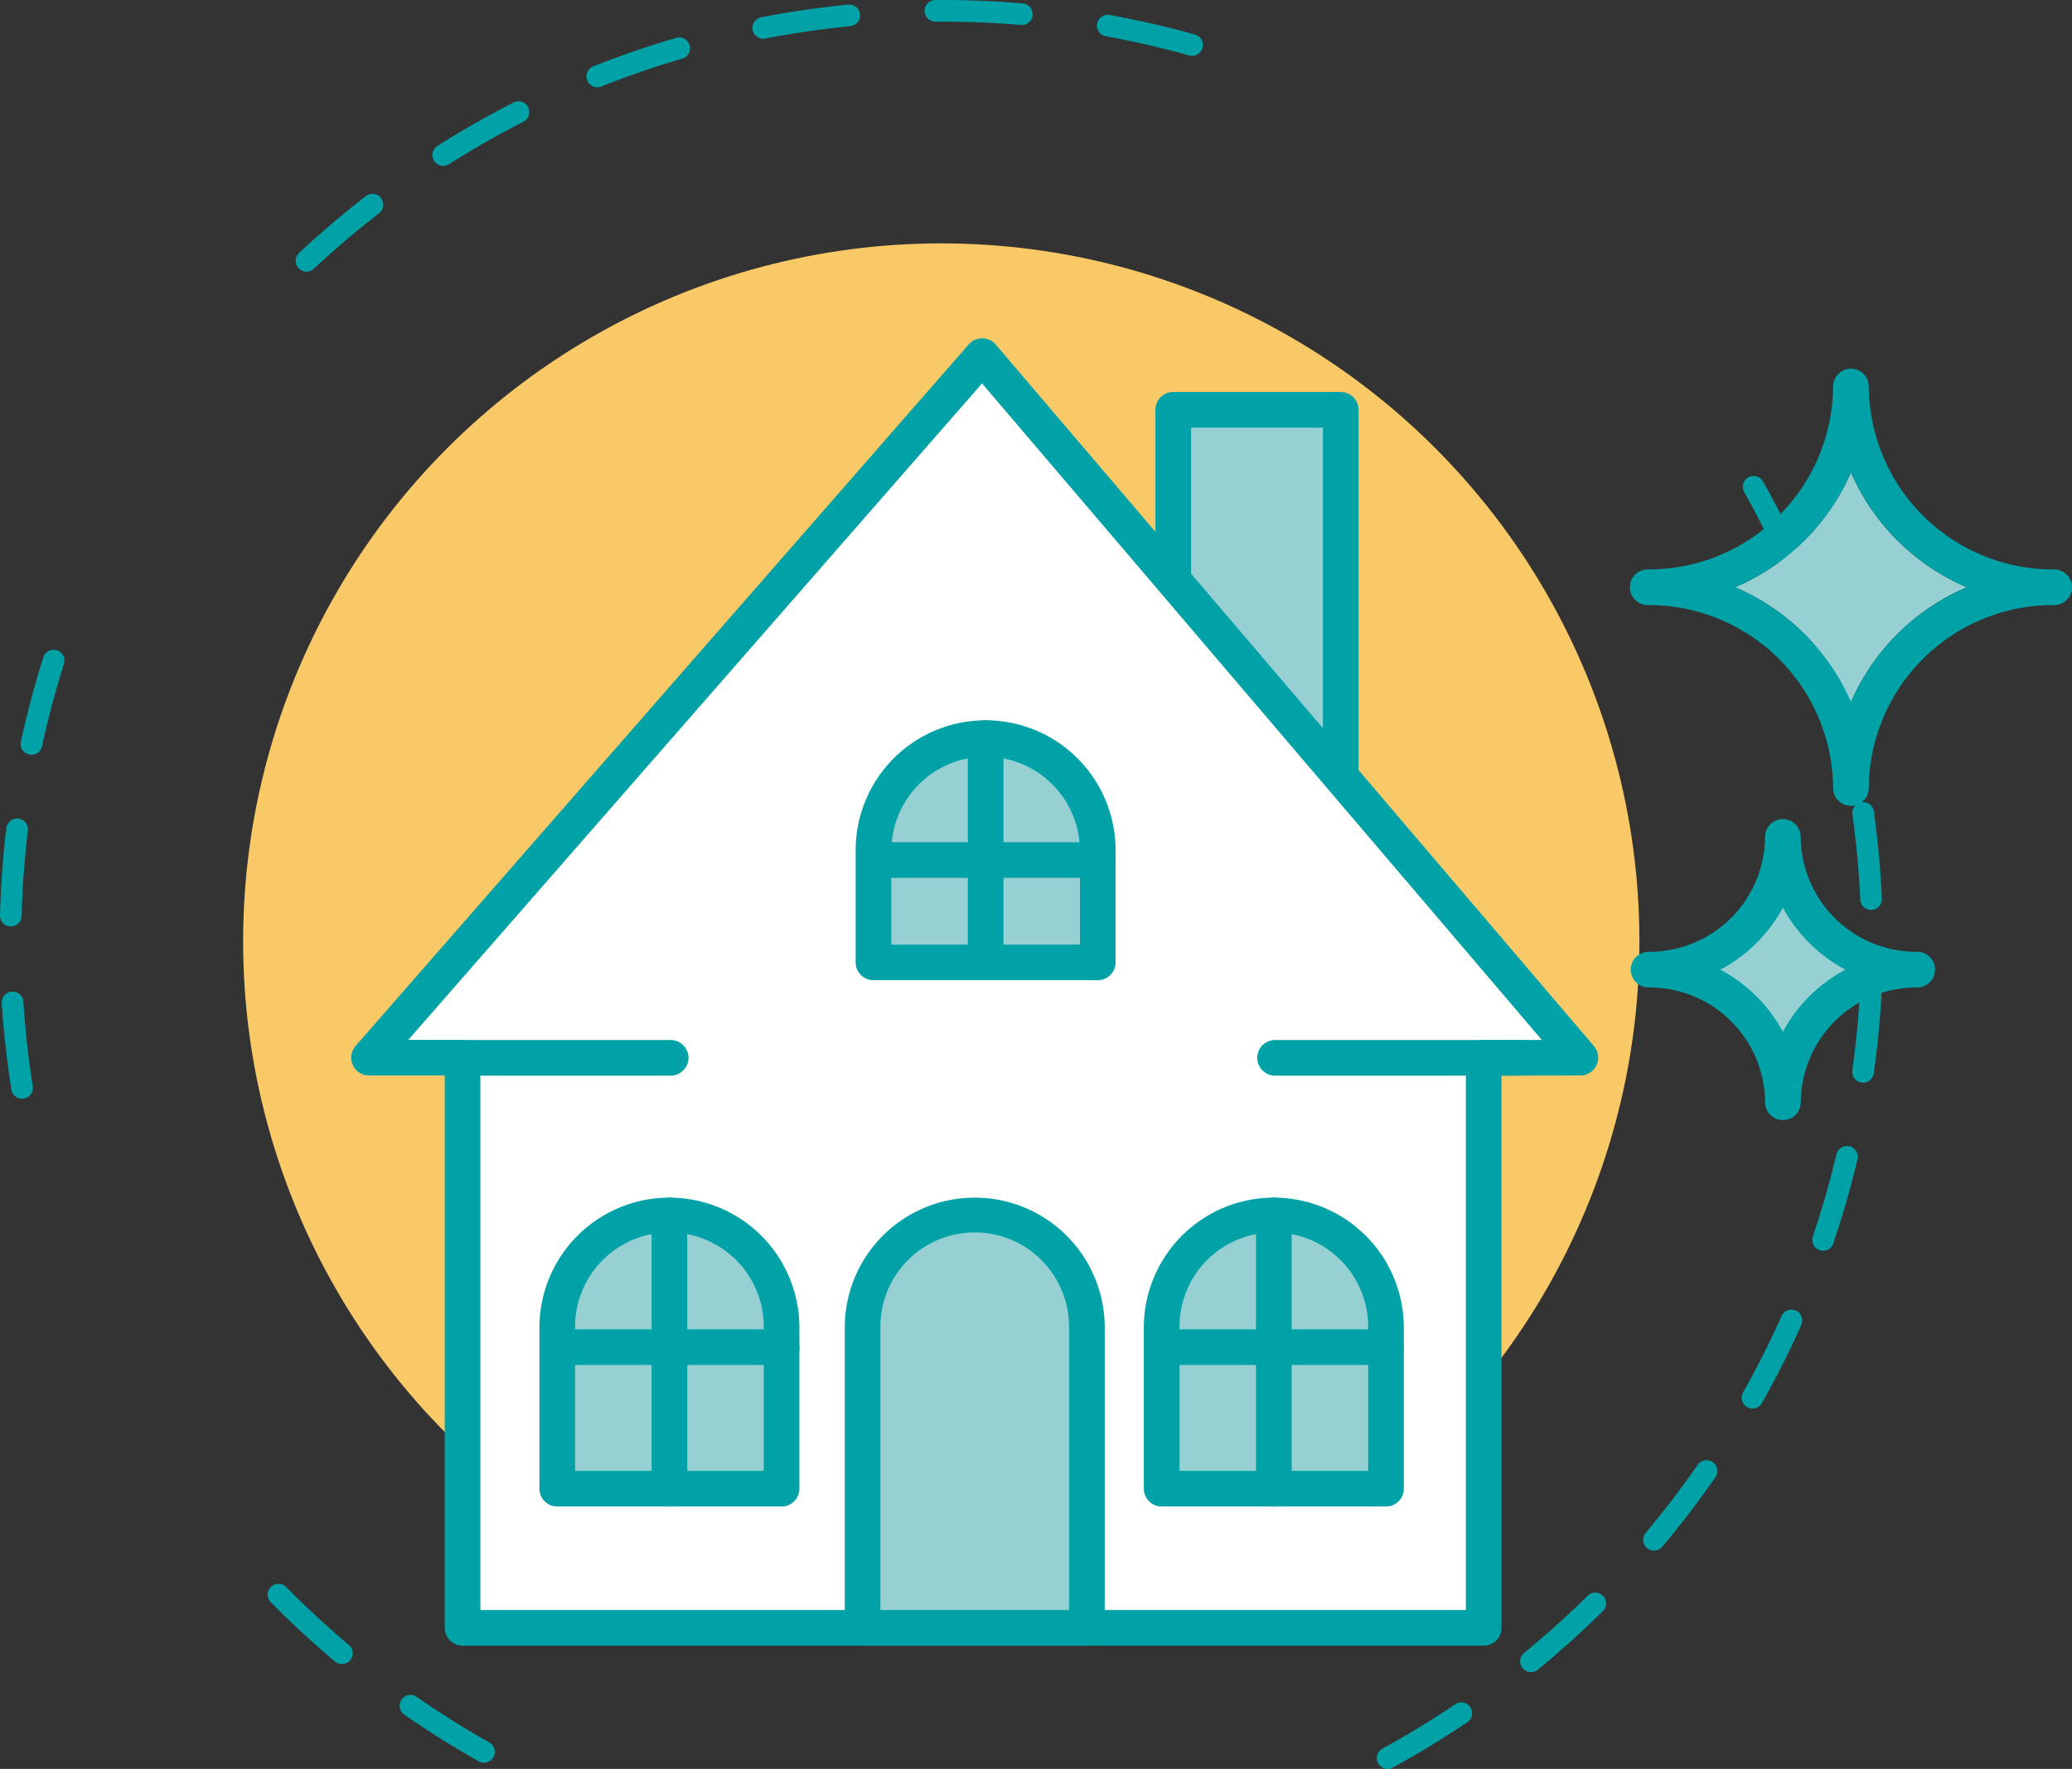 <svg xmlns="http://www.w3.org/2000/svg" width="277.427" height="236.909" viewBox="0 0 277.427 236.909"><rect x="0" y="0" width="277.427" height="236.909" fill="#333333" stroke="none"/><defs><style>.a{fill:#f9c968;}.b{fill:#00a2a8;}.c{fill:#96d0d2;}.d{fill:#fff;}</style></defs><g transform="translate(-224.151 -349.522)"><circle class="a" cx="93.477" cy="93.477" r="93.477" transform="translate(256.704 382.118)"/><path class="b" d="M265.19,385.9a1.449,1.449,0,0,1-.989-2.509c2.844-2.656,5.849-5.211,8.932-7.6a1.449,1.449,0,1,1,1.773,2.293c-3.011,2.329-5.947,4.826-8.727,7.421A1.444,1.444,0,0,1,265.19,385.9Zm18.318-14.165a1.449,1.449,0,0,1-.778-2.673c3.283-2.085,6.71-4.041,10.184-5.813a1.449,1.449,0,0,1,1.317,2.582c-3.394,1.731-6.74,3.642-9.947,5.678A1.435,1.435,0,0,1,283.508,371.734Zm20.624-10.525a1.45,1.45,0,0,1-.536-2.8c3.616-1.438,7.347-2.722,11.089-3.816a1.45,1.45,0,0,1,.814,2.784c-3.655,1.067-7.3,2.321-10.831,3.725A1.447,1.447,0,0,1,304.132,361.209ZM383.768,357a1.431,1.431,0,0,1-.391-.055c-3.666-1.024-7.422-1.888-11.164-2.565a1.449,1.449,0,1,1,.517-2.852c3.83.693,7.675,1.576,11.427,2.626a1.45,1.45,0,0,1-.389,2.846Zm-57.413-2.293a1.449,1.449,0,0,1-.274-2.872c3.82-.74,7.724-1.308,11.6-1.692a1.45,1.45,0,1,1,.285,2.885c-3.791.375-7.606.931-11.339,1.652A1.372,1.372,0,0,1,326.355,354.708Zm34.629-1.831c-.042,0-.083,0-.125-.005-3.495-.3-7.049-.451-10.562-.451l-.886,0a1.45,1.45,0,0,1-.019-2.9l.9,0c3.6,0,7.232.155,10.809.461a1.45,1.45,0,0,1-.122,2.894Z"/><path class="b" d="M409.95,586.431a1.449,1.449,0,0,1-.7-2.72c3.333-1.824,6.624-3.829,9.784-5.963a1.449,1.449,0,0,1,1.622,2.4c-3.234,2.184-6.6,4.237-10.014,6.1A1.439,1.439,0,0,1,409.95,586.431Zm19.192-12.962a1.449,1.449,0,0,1-.92-2.569c2.943-2.415,5.807-4.994,8.512-7.669a1.45,1.45,0,0,1,2.038,2.063c-2.769,2.736-5.7,5.376-8.711,7.846A1.442,1.442,0,0,1,429.142,573.469Zm16.466-16.276a1.45,1.45,0,0,1-1.108-2.382c2.448-2.914,4.788-5.975,6.955-9.1a1.449,1.449,0,1,1,2.381,1.652c-2.217,3.2-4.611,6.332-7.117,9.314A1.446,1.446,0,0,1,445.608,557.193Zm13.19-19.026a1.449,1.449,0,0,1-1.26-2.161c1.871-3.32,3.606-6.759,5.154-10.224a1.449,1.449,0,0,1,2.646,1.182c-1.585,3.547-3.359,7.068-5.276,10.465A1.447,1.447,0,0,1,458.8,538.167Zm9.447-21.128a1.453,1.453,0,0,1-1.373-1.916c1.222-3.6,2.287-7.3,3.165-11a1.449,1.449,0,1,1,2.82.67c-.9,3.784-1.989,7.572-3.24,11.259A1.449,1.449,0,0,1,468.245,517.039Zm5.352-22.518a1.552,1.552,0,0,1-.2-.013,1.45,1.45,0,0,1-1.233-1.638c.528-3.762.886-7.6,1.063-11.4a1.45,1.45,0,1,1,2.9.134c-.181,3.9-.548,7.824-1.089,11.674A1.449,1.449,0,0,1,473.6,494.521Zm1.076-23.129a1.449,1.449,0,0,1-1.447-1.383q-.045-.982-.106-1.968c-.194-3.151-.51-6.328-.94-9.445a1.449,1.449,0,0,1,2.871-.4c.44,3.188.764,6.439.963,9.663q.061,1.006.108,2.014a1.45,1.45,0,0,1-1.382,1.514ZM471.5,448.451a1.45,1.45,0,0,1-1.41-1.118c-.868-3.7-1.922-7.411-3.133-11.02a1.449,1.449,0,0,1,2.748-.922c1.239,3.694,2.319,7.489,3.208,11.28a1.45,1.45,0,0,1-1.08,1.742A1.467,1.467,0,0,1,471.5,448.451ZM464.128,426.5a1.45,1.45,0,0,1-1.326-.863c-1.537-3.464-3.258-6.9-5.113-10.209a1.449,1.449,0,0,1,2.528-1.418c1.9,3.388,3.66,6.9,5.235,10.452a1.45,1.45,0,0,1-1.324,2.038Z"/><path class="b" d="M288.945,585.6a1.443,1.443,0,0,1-.711-.187c-3.384-1.912-6.725-4.011-9.929-6.236a1.45,1.45,0,1,1,1.655-2.381c3.13,2.175,6.394,4.225,9.7,6.093a1.449,1.449,0,0,1-.715,2.711Zm-19.016-13.212a1.442,1.442,0,0,1-.932-.34c-2.983-2.512-5.88-5.19-8.61-7.958a1.45,1.45,0,0,1,2.064-2.036c2.668,2.706,5.5,5.322,8.413,7.777a1.449,1.449,0,0,1-.935,2.557Z"/><path class="b" d="M227.106,496.673a1.45,1.45,0,0,1-1.43-1.223c-.6-3.822-1.041-7.73-1.295-11.613a1.45,1.45,0,0,1,2.893-.19c.248,3.8.674,7.614,1.265,11.35a1.449,1.449,0,0,1-1.205,1.658A1.48,1.48,0,0,1,227.106,496.673ZM225.6,473.6h-.038a1.449,1.449,0,0,1-1.411-1.487c.1-3.9.39-7.831.854-11.694a1.449,1.449,0,1,1,2.878.345c-.453,3.775-.734,7.618-.835,11.425A1.449,1.449,0,0,1,225.6,473.6Zm2.764-22.99a1.542,1.542,0,0,1-.308-.032,1.45,1.45,0,0,1-1.11-1.724c.824-3.807,1.839-7.619,3.015-11.331a1.45,1.45,0,0,1,2.764.875c-1.15,3.627-2.141,7.351-2.946,11.069A1.45,1.45,0,0,1,228.365,450.613Z"/><path class="c" d="M381.239,430.469V404.408h22.431v53.71"/><path class="b" d="M403.67,460.5a2.386,2.386,0,0,1-2.385-2.386V406.794h-17.66v23.675a2.385,2.385,0,1,1-4.771,0V404.408a2.385,2.385,0,0,1,2.385-2.386H403.67a2.386,2.386,0,0,1,2.386,2.386v53.709A2.386,2.386,0,0,1,403.67,460.5Z"/><path class="d" d="M422.808,491.2v76.34H286.083V491.176H273.568l82.094-93.958,80.092,93.958Z"/><path class="b" d="M422.808,569.924H286.083a2.386,2.386,0,0,1-2.386-2.386V493.561H273.568a2.386,2.386,0,0,1-1.8-3.956l82.094-93.958a2.387,2.387,0,0,1,1.8-.815h.014a2.384,2.384,0,0,1,1.8.838l80.092,93.958a2.386,2.386,0,0,1-1.812,3.933l-10.566.019v73.958A2.385,2.385,0,0,1,422.808,569.924Zm-134.34-4.772H420.422V491.2a2.385,2.385,0,0,1,2.382-2.386l7.79-.013-74.954-87.93L278.821,488.79h7.262a2.385,2.385,0,0,1,2.385,2.385Z"/><path class="c" d="M0,0H30.035a0,0,0,0,1,0,0V15.017A15.017,15.017,0,0,1,15.017,30.035h0A15.017,15.017,0,0,1,0,15.017V0A0,0,0,0,1,0,0Z" transform="translate(371.139 478.409) rotate(180)"/><path class="b" d="M371.139,480.8H341.105a2.386,2.386,0,0,1-2.386-2.386V463.391a17.4,17.4,0,0,1,34.8,0v15.018A2.385,2.385,0,0,1,371.139,480.8Zm-27.649-4.772h25.263V463.391a12.632,12.632,0,0,0-25.263,0Z"/><line class="d" y2="30.035" transform="translate(356.122 448.374)"/><path class="b" d="M356.122,480.8a2.386,2.386,0,0,1-2.386-2.386V448.375a2.385,2.385,0,1,1,4.771,0v30.034A2.385,2.385,0,0,1,356.122,480.8Z"/><line class="d" x1="29.697" transform="translate(341.442 464.704)"/><path class="b" d="M371.139,467.09h-29.7a2.386,2.386,0,0,1,0-4.772h29.7a2.386,2.386,0,0,1,0,4.772Z"/><path class="c" d="M298.764,548.905H328.8v-21.58a15.018,15.018,0,0,0-15.018-15.018h0a15.018,15.018,0,0,0-15.017,15.018Z"/><path class="b" d="M328.8,551.291H298.764a2.386,2.386,0,0,1-2.386-2.386v-21.58a17.4,17.4,0,1,1,34.806,0v21.58A2.386,2.386,0,0,1,328.8,551.291Zm-27.648-4.772h25.263V527.325a12.632,12.632,0,1,0-25.263,0Z"/><line class="d" y2="36.598" transform="translate(313.781 512.307)"/><path class="b" d="M313.781,551.291a2.385,2.385,0,0,1-2.385-2.386v-36.6a2.385,2.385,0,0,1,4.771,0v36.6A2.386,2.386,0,0,1,313.781,551.291Z"/><line class="d" x1="29.697" transform="translate(299.101 529.95)"/><path class="b" d="M328.8,532.336H299.1a2.386,2.386,0,1,1,0-4.772h29.7a2.386,2.386,0,0,1,0,4.772Z"/><path class="c" d="M0,0H30.035a0,0,0,0,1,0,0V21.581A15.017,15.017,0,0,1,15.017,36.6h0A15.017,15.017,0,0,1,0,21.581V0A0,0,0,0,1,0,0Z" transform="translate(409.725 548.905) rotate(180)"/><path class="b" d="M409.725,551.291H379.69a2.386,2.386,0,0,1-2.385-2.386v-21.58a17.4,17.4,0,1,1,34.806,0v21.58A2.386,2.386,0,0,1,409.725,551.291Zm-27.649-4.772h25.263V527.325a12.632,12.632,0,1,0-25.263,0Z"/><line class="d" y2="36.598" transform="translate(394.708 512.307)"/><path class="b" d="M394.708,551.291a2.386,2.386,0,0,1-2.386-2.386v-36.6a2.385,2.385,0,0,1,4.771,0v36.6A2.386,2.386,0,0,1,394.708,551.291Z"/><line class="d" x1="29.697" transform="translate(380.028 529.95)"/><path class="b" d="M409.725,532.336h-29.7a2.386,2.386,0,1,1,0-4.772h29.7a2.386,2.386,0,0,1,0,4.772Z"/><path class="c" d="M0,0H30.035a0,0,0,0,1,0,0V40.213A15.017,15.017,0,0,1,15.017,55.23h0A15.017,15.017,0,0,1,0,40.213V0A0,0,0,0,1,0,0Z" transform="translate(369.679 567.538) rotate(180)"/><path class="b" d="M369.679,569.924H339.645a2.386,2.386,0,0,1-2.386-2.386V527.325a17.4,17.4,0,1,1,34.806,0v40.213A2.386,2.386,0,0,1,369.679,569.924Zm-27.649-4.772h25.263V527.325a12.632,12.632,0,1,0-25.263,0Z"/><line class="d" x1="29.018" transform="translate(284.932 491.198)"/><path class="b" d="M313.95,493.584H284.932a2.386,2.386,0,1,1,0-4.772H313.95a2.386,2.386,0,0,1,0,4.772Z"/><line class="d" x1="32.772" transform="translate(394.876 491.198)"/><path class="b" d="M427.648,493.584H394.877a2.386,2.386,0,1,1,0-4.772h32.771a2.386,2.386,0,0,1,0,4.772Z"/><path class="c" d="M471.98,412.8a29.624,29.624,0,0,1-15.509,15.374,29.617,29.617,0,0,1,15.509,15.374,29.609,29.609,0,0,1,15.509-15.374A29.617,29.617,0,0,1,471.98,412.8Z"/><path class="b" d="M499.192,425.788a24.694,24.694,0,0,1-24.827-24.5,2.385,2.385,0,1,0-4.771,0,24.693,24.693,0,0,1-24.827,24.5,2.385,2.385,0,1,0,0,4.771,24.693,24.693,0,0,1,24.827,24.5,2.385,2.385,0,1,0,4.771,0,24.694,24.694,0,0,1,24.827-24.5,2.385,2.385,0,1,0,0-4.771Zm-42.721,2.386A29.624,29.624,0,0,0,471.98,412.8a29.617,29.617,0,0,0,15.509,15.374,29.609,29.609,0,0,0-15.509,15.374A29.617,29.617,0,0,0,456.471,428.174Z"/><ellipse class="c" cx="8.375" cy="8.309" rx="8.375" ry="8.309" transform="translate(454.494 471.078)"/><path class="b" d="M480.852,477a15.509,15.509,0,0,1-15.6-15.382,2.386,2.386,0,0,0-4.772,0A15.508,15.508,0,0,1,444.887,477a2.385,2.385,0,1,0,0,4.771,15.508,15.508,0,0,1,15.6,15.381,2.386,2.386,0,0,0,4.772,0,15.509,15.509,0,0,1,15.6-15.381,2.385,2.385,0,0,0,0-4.771ZM462.869,487.7a20.409,20.409,0,0,0-8.375-8.309,20.406,20.406,0,0,0,8.375-8.308,20.407,20.407,0,0,0,8.375,8.308A20.409,20.409,0,0,0,462.869,487.7Z"/></g></svg>